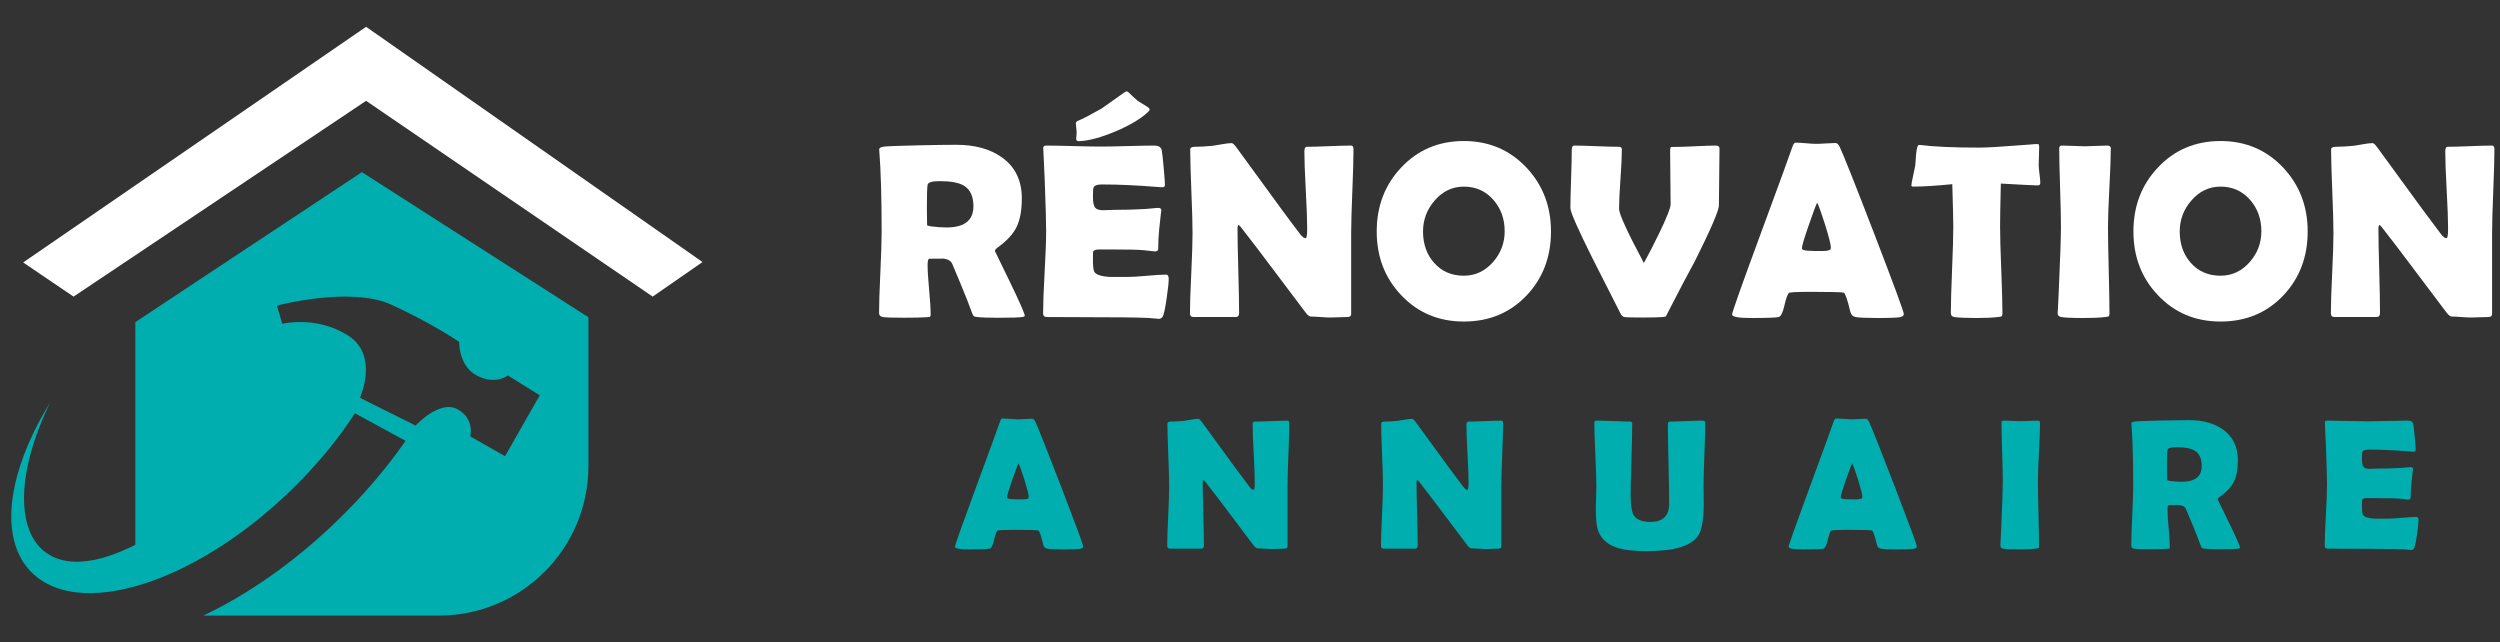 <?xml version="1.0" encoding="utf-8"?>
<!-- Generator: Adobe Illustrator 16.0.0, SVG Export Plug-In . SVG Version: 6.00 Build 0)  -->
<!DOCTYPE svg PUBLIC "-//W3C//DTD SVG 1.1//EN" "http://www.w3.org/Graphics/SVG/1.1/DTD/svg11.dtd">
<svg version="1.1" id="Calque_1" xmlns="http://www.w3.org/2000/svg" xmlns:xlink="http://www.w3.org/1999/xlink" x="0px" y="0px"
	 width="215.334px" height="55.334px" viewBox="0 2.542 215.334 55.334" enable-background="new 0 2.542 215.334 55.334"
	 xml:space="preserve">
<rect x="0" y="2.542" width="215.334" height="55.334" fill="#333333" stroke="none"/>
<g>
	<g>
		<polygon fill="#00AEAF" points="4.318,37.198 4.318,37.197 4.318,37.197 		"/>
		<path fill="#00AEAF" d="M31.171,17.369L11.659,30.286v19.185c-0.184,0.085-0.376,0.176-0.577,0.274
			c-8.476,4-11.526-2.652-6.763-12.548c0,0.001,0,0.001,0,0.001c-0.332,0.559-0.641,1.1-0.931,1.625
			c-2.825,5.317-3.304,10.28-0.743,12.941c4.022,4.182,14.009,1.1,22.308-6.885c2.244-2.158,4.135-4.454,5.62-6.738l4.361,2.373
			c-1.655,2.377-3.667,4.744-5.997,6.984c-3.68,3.541-7.641,6.276-11.425,8.068h20.286c7.117,0,12.886-5.77,12.886-12.886V29.868
			L31.171,17.369z M43.501,41.837l-3-1.711c0,0,0.42-1.51-1.107-2.34c-1.527-0.831-3.601,1.411-3.601,1.411l-4.795-2.395
			c0,0,1.692-3.651-1.035-5.375c-2.726-1.724-5.649-0.998-5.649-0.998l-0.461-1.562c0,0,6.342-1.701,9.871-0.076
			c3.528,1.625,5.829,3.196,5.829,3.196s-0.069,2.108,1.557,2.923s2.623-0.034,2.623-0.034l2.757,1.713L43.501,41.837z"/>
	</g>
	<polygon fill="#FFFFFF" points="6.336,28.09 31.533,11.226 56.218,28.09 60.511,25.112 31.533,4.851 1.994,25.148 	"/>
</g>
<g>
	<g>
		<path fill="#FFFFFF" d="M88.266,29.743c0,0.049-0.07,0.084-0.211,0.105c-0.266,0.042-0.937,0.064-2.01,0.064
			c-0.919,0-1.543-0.021-1.874-0.064c-0.154-0.021-0.242-0.038-0.263-0.053c-0.043-0.021-0.092-0.09-0.147-0.21
			c-0.105-0.273-0.26-0.681-0.463-1.222c-0.274-0.701-0.702-1.736-1.284-3.105c-0.126-0.273-0.417-0.424-0.874-0.453
			c0.21,0.014-0.151,0.021-1.084,0.021c-0.105,0-0.158,0.178-0.158,0.536c0,0.478,0.043,1.189,0.131,2.137
			c0.088,0.947,0.131,1.66,0.131,2.137c0,0.12-0.032,0.19-0.095,0.21c-0.098,0.007-0.196,0.015-0.294,0.021
			c-0.414,0.028-1.06,0.042-1.937,0.042c-1.003,0-1.607-0.021-1.811-0.064c-0.203-0.041-0.305-0.15-0.305-0.326
			c0-0.772,0.037-1.937,0.11-3.495c0.074-1.558,0.111-2.727,0.111-3.506c0-2.968-0.067-5.283-0.2-6.947l-0.011-0.147
			c-0.007-0.119,0.104-0.2,0.332-0.243c0.228-0.041,1.3-0.083,3.216-0.125c1.298-0.028,2.333-0.042,3.105-0.042
			c1.6,0,2.905,0.362,3.916,1.084c1.144,0.814,1.716,1.99,1.716,3.526c0,1.026-0.147,1.842-0.442,2.454
			c-0.294,0.61-0.838,1.203-1.631,1.778c-0.161,0.112-0.242,0.218-0.242,0.316c0-0.007,0.428,0.873,1.285,2.642
			C87.838,28.585,88.266,29.562,88.266,29.743z M83.845,20.301c0-0.857-0.281-1.45-0.842-1.779
			c-0.436-0.253-1.116-0.378-2.042-0.378c-0.667,0-1.021,0.102-1.063,0.305c-0.042,0.238-0.063,0.926-0.063,2.063
			c0,0.162,0.003,0.4,0.01,0.717c0.007,0.315,0.011,0.55,0.011,0.705c0,0.035,0.113,0.07,0.337,0.105
			c0.428,0.063,0.877,0.095,1.348,0.095C83.077,22.133,83.845,21.521,83.845,20.301z"/>
		<path fill="#FFFFFF" d="M100.666,26.575c0,0.302-0.06,0.855-0.179,1.663c-0.126,0.877-0.239,1.4-0.337,1.569
			c-0.084,0.133-0.2,0.2-0.347,0.2c-0.063,0-0.169-0.011-0.316-0.032c-0.512-0.07-2.007-0.105-4.484-0.105
			c-0.541,0-1.344-0.004-2.41-0.011c-1.067-0.006-1.868-0.01-2.4-0.01c-0.232,0-0.347-0.101-0.347-0.305
			c0-0.786,0.043-1.967,0.131-3.542c0.087-1.575,0.132-2.756,0.132-3.542c0-0.8-0.042-2.291-0.126-4.473
			c-0.021-0.562-0.06-1.4-0.116-2.517l-0.01-0.147c-0.015-0.161,0.073-0.241,0.263-0.241c0.519,0,1.3,0.014,2.342,0.042
			c1.042,0.029,1.823,0.042,2.342,0.042c0.512,0,1.284-0.013,2.316-0.042c1.031-0.028,1.803-0.042,2.316-0.042
			c0.364,0,0.575,0.136,0.631,0.411c0.035,0.162,0.089,0.65,0.163,1.468c0.073,0.817,0.11,1.314,0.11,1.49
			c0,0.147-0.07,0.221-0.211,0.221c-0.042,0-0.115-0.003-0.221-0.011c-1.867-0.154-3.544-0.232-5.031-0.232
			c-0.372,0-0.6,0.088-0.685,0.264c-0.035,0.083-0.053,0.354-0.053,0.81c0,0.478,0.07,0.793,0.211,0.948
			c0.119,0.133,0.347,0.2,0.684,0.2c0.07,0,0.207-0.005,0.411-0.016c0.203-0.01,0.372-0.016,0.505-0.016
			c0.885,0,1.779-0.024,2.684-0.073c0.077-0.007,0.271-0.025,0.58-0.053c0.238-0.028,0.428-0.042,0.568-0.042
			c0.169,0,0.252,0.08,0.252,0.242c0-0.147-0.063,0.39-0.189,1.61c-0.056,0.562-0.084,1.123-0.084,1.685
			c0,0.14-0.102,0.21-0.305,0.21l-0.948-0.105c-0.4-0.042-1.312-0.064-2.737-0.064h-1.116c-0.288,0-0.456,0.071-0.505,0.211
			c-0.007,0.035-0.011,0.252-0.011,0.652c0,0.533,0.036,0.877,0.105,1.032c0.119,0.266,0.568,0.424,1.348,0.473
			c-0.015,0,0.498,0,1.537,0c0.372,0,0.924-0.033,1.658-0.1c0.733-0.067,1.282-0.1,1.647-0.1
			C100.589,26.196,100.666,26.322,100.666,26.575z M92.897,14.7c-0.134,0.007-0.201-0.066-0.201-0.221
			c0-0.056,0.007-0.143,0.022-0.263c0.013-0.12,0.021-0.21,0.021-0.274c0-0.083-0.012-0.213-0.037-0.389
			c-0.025-0.175-0.037-0.305-0.037-0.39c0-0.098,0.074-0.175,0.221-0.232c0.344-0.133,1.011-0.48,2-1.042
			c0.428-0.308,1.077-0.768,1.948-1.378c0.042-0.035,0.112-0.07,0.21-0.105c0.049,0.013,0.109,0.048,0.179,0.105
			c0.161,0.168,0.417,0.407,0.769,0.715c0.196,0.113,0.484,0.292,0.863,0.537c0.112,0.078,0.168,0.147,0.168,0.21
			c0,0.056-0.049,0.13-0.147,0.221c-0.617,0.583-1.543,1.136-2.779,1.659c-1.235,0.522-2.27,0.805-3.105,0.846H92.897z"/>
		<path fill="#FFFFFF" d="M116.581,15.406c0,0.8-0.033,2.002-0.1,3.605c-0.066,1.604-0.1,2.809-0.1,3.616v6.937
			c0,0.189-0.102,0.284-0.306,0.284c-0.169,0-0.424,0.007-0.763,0.021c-0.341,0.014-0.595,0.021-0.763,0.021
			c-0.184,0-0.457-0.015-0.822-0.042s-0.639-0.041-0.82-0.041c-0.126,0-0.278-0.117-0.453-0.348c-0.505-0.681-1.642-2.19-3.41-4.526
			c-0.485-0.653-1.221-1.615-2.211-2.885c-0.028-0.042-0.081-0.084-0.158-0.125c-0.056,0.048-0.084,0.125-0.084,0.231
			c0,0.814,0.022,2.035,0.068,3.664c0.046,1.628,0.069,2.848,0.069,3.663c0,0.247-0.095,0.368-0.284,0.368h-3.642
			c-0.204,0-0.306-0.108-0.306-0.326c0-0.758,0.037-1.902,0.111-3.432c0.073-1.53,0.11-2.677,0.11-3.442
			c0-0.807-0.033-2.014-0.1-3.622c-0.066-1.606-0.1-2.81-0.1-3.61c0-0.155,0.137-0.232,0.411-0.232c0.407,0,0.908-0.026,1.505-0.083
			c0.14-0.015,0.417-0.06,0.832-0.137c0.351-0.063,0.628-0.095,0.832-0.095c0.084,0,0.214,0.12,0.39,0.358l3.926,5.379
			c0.351,0.484,0.88,1.193,1.59,2.126c0.175,0.218,0.326,0.326,0.452,0.326c0.092,0,0.137-0.273,0.137-0.82
			c0-0.737-0.041-1.845-0.122-3.327c-0.08-1.48-0.121-2.593-0.121-3.337c0-0.259,0.074-0.39,0.221-0.39
			c0.421,0,1.056-0.016,1.906-0.052c0.85-0.035,1.484-0.052,1.905-0.052C116.515,15.081,116.581,15.189,116.581,15.406z"/>
		<path fill="#FFFFFF" d="M133.592,22.48c0,2.189-0.698,4.024-2.095,5.505c-1.425,1.502-3.229,2.252-5.41,2.252
			c-2.169,0-3.97-0.758-5.399-2.273c-1.405-1.48-2.106-3.309-2.106-5.484c0-2.183,0.701-4.018,2.106-5.506
			c1.43-1.523,3.23-2.285,5.399-2.285c2.153,0,3.949,0.762,5.39,2.285C132.887,18.477,133.592,20.312,133.592,22.48z
			 M129.603,22.459c0-1.053-0.319-1.948-0.958-2.685c-0.667-0.771-1.521-1.158-2.558-1.158c-0.989,0-1.829,0.4-2.517,1.2
			c-0.667,0.772-1,1.66-1,2.664c0,1.073,0.313,1.968,0.938,2.685c0.659,0.75,1.519,1.125,2.579,1.125
			c0.988,0,1.831-0.396,2.525-1.189C129.272,24.343,129.603,23.463,129.603,22.459z"/>
		<path fill="#FFFFFF" d="M141.538,29.891c-0.947,0-1.487-0.015-1.622-0.042c-0.132-0.028-0.244-0.129-0.336-0.305
			c-0.8-1.578-1.604-3.161-2.41-4.747c-1.271-2.547-1.905-3.99-1.905-4.327c0-0.554,0.019-1.388,0.058-2.5
			c0.038-1.111,0.059-1.945,0.059-2.5c0-0.26,0.069-0.389,0.211-0.389c0.42,0,1.059,0.017,1.914,0.052
			c0.856,0.036,1.498,0.052,1.928,0.052c0.176,0,0.262,0.074,0.262,0.222c0,0.568-0.04,1.423-0.12,2.563
			c-0.081,1.141-0.121,1.995-0.121,2.563c0,0.436,0.712,1.989,2.138,4.664c0.385-0.695,0.823-1.547,1.314-2.558
			c0.659-1.362,0.989-2.197,0.989-2.505c0-0.513-0.006-1.283-0.021-2.312c-0.014-1.028-0.021-1.798-0.021-2.31
			c0-0.19,0.031-0.295,0.095-0.316h0.337c0.386,0,0.97-0.019,1.754-0.058c0.781-0.038,1.365-0.057,1.752-0.057
			c0.211,0,0.315,0.083,0.315,0.252c0,0.541-0.009,1.356-0.026,2.448c-0.018,1.09-0.026,1.91-0.026,2.458
			c0,0.435-0.691,2.035-2.072,4.8c-0.548,0.997-1.338,2.498-2.369,4.505c-0.07,0.155-0.118,0.241-0.143,0.258
			c-0.024,0.018-0.113,0.034-0.268,0.047C142.843,29.876,142.289,29.891,141.538,29.891z"/>
		<path fill="#FFFFFF" d="M163.981,29.585c0,0.126-0.088,0.214-0.263,0.263c-0.212,0.057-0.864,0.084-1.959,0.084
			c-1.003,0-1.648-0.028-1.938-0.084c-0.237-0.048-0.389-0.206-0.451-0.473c-0.24-1.011-0.425-1.55-0.559-1.622
			c-0.112-0.048-1.053-0.073-2.82-0.073c-1.194,0-1.829,0.032-1.906,0.095c-0.12,0.112-0.253,0.488-0.399,1.127
			c-0.134,0.583-0.295,0.898-0.484,0.946c-0.238,0.057-1.039,0.084-2.4,0.084c-1.073,0-1.61-0.102-1.61-0.305
			c0-0.182,0.793-2.424,2.379-6.727c1.719-4.652,2.652-7.211,2.8-7.674c0.084-0.266,0.183-0.399,0.295-0.399
			c0.189,0,0.482,0.017,0.88,0.052c0.396,0.036,0.692,0.052,0.889,0.052c0.189,0,0.468-0.011,0.837-0.036
			c0.368-0.024,0.644-0.037,0.826-0.037c0.134,0,0.256,0.116,0.368,0.348c0.345,0.736,1.348,3.263,3.011,7.579
			C163.146,27.13,163.981,29.396,163.981,29.585z M156.518,19.996c-0.147,0.309-0.396,0.979-0.747,2.01
			c-0.379,1.095-0.568,1.737-0.568,1.927c0,0.125,0.21,0.196,0.631,0.21c0.219,0.015,0.575,0.022,1.074,0.022
			c0.464,0,0.72-0.057,0.769-0.169c0.014-0.035,0.021-0.083,0.021-0.147c0-0.232-0.161-0.87-0.483-1.916
			C156.896,20.922,156.665,20.276,156.518,19.996z"/>
		<path fill="#FFFFFF" d="M175.738,18.301c0,0.14-0.077,0.21-0.231,0.21c-0.268,0-1.323-0.053-3.168-0.158
			c-0.042,1.775-0.064,3.015-0.064,3.717c0,0.828,0.033,2.073,0.102,3.736c0.065,1.664,0.1,2.909,0.1,3.737
			c0,0.134-0.031,0.218-0.095,0.252c-0.021,0.015-0.119,0.032-0.295,0.053c-0.422,0.057-1.039,0.084-1.854,0.084
			c-0.904,0-1.54-0.028-1.905-0.084c-0.195-0.034-0.294-0.143-0.294-0.326c0-0.828,0.035-2.07,0.104-3.727
			c0.07-1.656,0.106-2.898,0.106-3.726c0-0.549-0.029-1.769-0.086-3.664c-1.402,0.14-2.522,0.21-3.357,0.21
			c-0.111,0-0.168-0.035-0.168-0.105c0-0.091,0.049-0.361,0.147-0.811c0.112-0.492,0.175-0.79,0.189-0.895
			c0.021-0.33,0.046-0.66,0.073-0.99c0.049-0.527,0.134-0.79,0.253-0.79c0.015,0,0.063,0.004,0.148,0.01
			c1.136,0.147,2.817,0.221,5.041,0.221c0.632,0,1.797-0.067,3.494-0.2c0.913-0.07,1.372-0.105,1.38-0.105
			c0.141,0,0.222,0.008,0.242,0.025s0.035,0.087,0.042,0.205c0,0.19-0.007,0.454-0.021,0.79c-0.015,0.372-0.021,0.635-0.021,0.79
			c0,0.175,0.022,0.434,0.068,0.774C175.716,17.878,175.738,18.132,175.738,18.301z"/>
		<path fill="#FFFFFF" d="M181.569,22.07c0,0.828,0.021,2.073,0.063,3.736c0.043,1.664,0.063,2.909,0.063,3.737
			c0,0.14-0.032,0.228-0.095,0.264c-0.015,0.007-0.105,0.021-0.273,0.041c-0.457,0.057-1.067,0.084-1.833,0.084
			c-1.023,0-1.676-0.028-1.957-0.084c-0.204-0.041-0.305-0.15-0.305-0.326c0,0.112,0.032-0.505,0.095-1.853
			c0.126-2.842,0.189-4.709,0.189-5.6c0-0.752-0.025-1.878-0.074-3.379c-0.049-1.502-0.074-2.628-0.074-3.379
			c0-0.153,0.081-0.231,0.242-0.231c0.218,0,0.547,0.01,0.985,0.031c0.438,0.021,0.767,0.032,0.984,0.032
			c0.216,0,0.538-0.011,0.962-0.032c0.424-0.021,0.746-0.031,0.964-0.031c0.204,0,0.305,0.078,0.305,0.231
			c0,0.751-0.04,1.877-0.12,3.379C181.609,20.192,181.569,21.318,181.569,22.07z"/>
		<path fill="#FFFFFF" d="M198.769,22.48c0,2.189-0.698,4.024-2.094,5.505c-1.425,1.502-3.229,2.252-5.41,2.252
			c-2.169,0-3.97-0.758-5.399-2.273c-1.405-1.48-2.106-3.309-2.106-5.484c0-2.183,0.701-4.018,2.106-5.506
			c1.43-1.523,3.23-2.285,5.399-2.285c2.153,0,3.949,0.762,5.389,2.285C198.064,18.477,198.769,20.312,198.769,22.48z
			 M194.78,22.459c0-1.053-0.319-1.948-0.958-2.685c-0.667-0.771-1.521-1.158-2.558-1.158c-0.989,0-1.829,0.4-2.517,1.2
			c-0.667,0.772-1,1.66-1,2.664c0,1.073,0.313,1.968,0.938,2.685c0.66,0.75,1.519,1.125,2.579,1.125
			c0.989,0,1.831-0.396,2.525-1.189C194.45,24.343,194.78,23.463,194.78,22.459z"/>
		<path fill="#FFFFFF" d="M214.853,15.406c0,0.8-0.033,2.002-0.1,3.605c-0.067,1.604-0.1,2.809-0.1,3.616v6.937
			c0,0.189-0.103,0.284-0.306,0.284c-0.169,0-0.423,0.007-0.763,0.021c-0.342,0.014-0.596,0.021-0.765,0.021
			c-0.182,0-0.455-0.015-0.82-0.042s-0.639-0.041-0.82-0.041c-0.127,0-0.278-0.117-0.454-0.348c-0.505-0.681-1.641-2.19-3.41-4.526
			c-0.483-0.653-1.221-1.615-2.21-2.885c-0.029-0.042-0.08-0.084-0.158-0.125c-0.057,0.048-0.084,0.125-0.084,0.231
			c0,0.814,0.021,2.035,0.068,3.664c0.045,1.628,0.067,2.848,0.067,3.663c0,0.247-0.094,0.368-0.283,0.368h-3.643
			c-0.202,0-0.305-0.108-0.305-0.326c0-0.758,0.036-1.902,0.11-3.432c0.074-1.53,0.111-2.677,0.111-3.442
			c0-0.807-0.034-2.014-0.1-3.622c-0.068-1.606-0.101-2.81-0.101-3.61c0-0.155,0.138-0.232,0.41-0.232
			c0.407,0,0.908-0.026,1.506-0.083c0.139-0.015,0.417-0.06,0.83-0.137c0.352-0.063,0.628-0.095,0.832-0.095
			c0.085,0,0.215,0.12,0.39,0.358l3.926,5.379c0.352,0.484,0.882,1.193,1.59,2.126c0.175,0.218,0.327,0.326,0.452,0.326
			c0.092,0,0.139-0.273,0.139-0.82c0-0.737-0.041-1.845-0.122-3.327c-0.081-1.48-0.121-2.593-0.121-3.337
			c0-0.259,0.074-0.39,0.221-0.39c0.421,0,1.058-0.016,1.905-0.052c0.849-0.035,1.485-0.052,1.906-0.052
			C214.786,15.081,214.853,15.189,214.853,15.406z"/>
	</g>
	<g>
		<path fill="#00AEAF" d="M93.296,49.603c0,0.095-0.065,0.16-0.196,0.197c-0.158,0.042-0.645,0.063-1.462,0.063
			c-0.749,0-1.231-0.021-1.446-0.063c-0.178-0.037-0.292-0.154-0.339-0.354c-0.177-0.755-0.316-1.157-0.417-1.209
			c-0.082-0.037-0.784-0.056-2.105-0.056c-0.89,0-1.365,0.022-1.422,0.071c-0.088,0.083-0.189,0.362-0.299,0.841
			c-0.099,0.434-0.22,0.67-0.361,0.707c-0.178,0.042-0.775,0.063-1.792,0.063c-0.801,0-1.202-0.077-1.202-0.229
			c0-0.137,0.592-1.81,1.776-5.022c1.284-3.474,1.98-5.383,2.091-5.729c0.063-0.199,0.136-0.298,0.219-0.298
			c0.143,0,0.361,0.013,0.657,0.039c0.296,0.025,0.517,0.039,0.664,0.039c0.142,0,0.351-0.009,0.625-0.027
			c0.275-0.019,0.48-0.027,0.617-0.027c0.1,0,0.19,0.086,0.275,0.259c0.256,0.551,1.005,2.437,2.248,5.659
			C92.672,47.77,93.296,49.461,93.296,49.603z M87.724,42.443c-0.11,0.23-0.296,0.73-0.559,1.501
			c-0.282,0.817-0.423,1.297-0.423,1.438c0,0.095,0.157,0.147,0.471,0.157c0.163,0.012,0.43,0.016,0.802,0.016
			c0.346,0,0.537-0.042,0.574-0.127c0.011-0.025,0.017-0.062,0.017-0.109c0-0.173-0.121-0.649-0.363-1.431
			C88.007,43.136,87.834,42.653,87.724,42.443z"/>
		<path fill="#00AEAF" d="M111.05,39.017c0,0.598-0.023,1.495-0.075,2.692c-0.049,1.196-0.073,2.098-0.073,2.699v5.18
			c0,0.141-0.076,0.212-0.228,0.212c-0.125,0-0.316,0.005-0.57,0.015c-0.256,0.012-0.444,0.017-0.57,0.017
			c-0.137,0-0.34-0.011-0.613-0.031c-0.272-0.021-0.477-0.032-0.613-0.032c-0.095,0-0.207-0.086-0.338-0.259
			c-0.377-0.509-1.226-1.636-2.545-3.38c-0.361-0.487-0.911-1.205-1.65-2.153c-0.021-0.031-0.06-0.063-0.118-0.094
			c-0.042,0.036-0.063,0.094-0.063,0.172c0,0.608,0.018,1.521,0.051,2.735c0.034,1.216,0.051,2.128,0.051,2.735
			c0,0.184-0.071,0.275-0.212,0.275h-2.719c-0.151,0-0.228-0.082-0.228-0.244c0-0.566,0.027-1.419,0.083-2.562
			c0.054-1.143,0.083-1.999,0.083-2.569c0-0.604-0.024-1.505-0.075-2.705c-0.05-1.2-0.074-2.098-0.074-2.695
			c0-0.115,0.101-0.172,0.306-0.172c0.304,0,0.678-0.022,1.124-0.064c0.105-0.01,0.312-0.044,0.621-0.103
			c0.263-0.046,0.469-0.07,0.621-0.07c0.063,0,0.162,0.09,0.292,0.268l2.931,4.017c0.264,0.361,0.658,0.891,1.187,1.587
			c0.132,0.163,0.244,0.244,0.338,0.244c0.068,0,0.103-0.204,0.103-0.612c0-0.551-0.028-1.379-0.09-2.483
			c-0.061-1.106-0.09-1.937-0.09-2.493c0-0.192,0.055-0.289,0.165-0.289c0.314,0,0.789-0.014,1.422-0.041
			c0.633-0.025,1.108-0.039,1.423-0.039C111.002,38.772,111.05,38.855,111.05,39.017z"/>
		<path fill="#00AEAF" d="M129.466,39.017c0,0.598-0.023,1.495-0.074,2.692c-0.049,1.196-0.074,2.098-0.074,2.699v5.18
			c0,0.141-0.077,0.212-0.228,0.212c-0.127,0-0.316,0.005-0.571,0.015c-0.253,0.012-0.443,0.017-0.569,0.017
			c-0.136,0-0.341-0.011-0.613-0.031c-0.271-0.021-0.476-0.032-0.612-0.032c-0.094,0-0.207-0.086-0.338-0.259
			c-0.377-0.509-1.226-1.636-2.547-3.38c-0.361-0.487-0.91-1.205-1.649-2.153c-0.021-0.031-0.061-0.063-0.118-0.094
			c-0.042,0.036-0.063,0.094-0.063,0.172c0,0.608,0.017,1.521,0.05,2.735c0.034,1.216,0.051,2.128,0.051,2.735
			c0,0.184-0.07,0.275-0.211,0.275h-2.72c-0.152,0-0.228-0.082-0.228-0.244c0-0.566,0.027-1.419,0.081-2.562
			c0.056-1.143,0.085-1.999,0.085-2.569c0-0.604-0.024-1.505-0.075-2.705s-0.075-2.098-0.075-2.695c0-0.115,0.102-0.172,0.307-0.172
			c0.305,0,0.679-0.022,1.124-0.064c0.104-0.01,0.312-0.044,0.62-0.103c0.263-0.046,0.47-0.07,0.621-0.07
			c0.063,0,0.16,0.09,0.292,0.268l2.931,4.017c0.262,0.361,0.657,0.891,1.187,1.587c0.131,0.163,0.243,0.244,0.338,0.244
			c0.068,0,0.104-0.204,0.104-0.612c0-0.551-0.031-1.379-0.091-2.483c-0.061-1.106-0.092-1.937-0.092-2.493
			c0-0.192,0.056-0.289,0.166-0.289c0.314,0,0.788-0.014,1.422-0.041c0.635-0.025,1.108-0.039,1.423-0.039
			C129.417,38.772,129.466,38.855,129.466,39.017z"/>
		<path fill="#00AEAF" d="M146.75,45.941c0,1.336-0.16,2.246-0.479,2.733c-0.586,0.893-2.051,1.337-4.395,1.337
			c-1.058,0-1.872-0.082-2.443-0.244c-0.911-0.262-1.504-0.762-1.776-1.499c-0.136-0.363-0.205-1.008-0.205-1.935
			c0-0.216,0.01-0.535,0.025-0.959c0.014-0.425,0.023-0.742,0.023-0.95c0-0.609-0.03-1.521-0.086-2.736
			c-0.058-1.215-0.087-2.124-0.087-2.728c0-0.124,0.055-0.188,0.163-0.188c0.321,0,0.805,0.014,1.451,0.039
			c0.648,0.027,1.131,0.041,1.45,0.041c0.131,0,0.197,0.057,0.197,0.172c0,0.691-0.023,1.728-0.066,3.108
			c-0.045,1.382-0.068,2.417-0.068,3.108c0,0.823,0.088,1.379,0.259,1.667c0.231,0.392,0.714,0.589,1.446,0.589
			c1.074,0,1.612-0.521,1.612-1.565c0-0.76-0.02-1.898-0.056-3.418c-0.037-1.519-0.056-2.659-0.056-3.419
			c0-0.161,0.067-0.242,0.197-0.242c0.309,0,0.775-0.014,1.4-0.041c0.622-0.025,1.089-0.039,1.398-0.039
			c0.15,0,0.227,0.064,0.227,0.188c0,0.604-0.024,1.513-0.075,2.728c-0.049,1.216-0.073,2.127-0.073,2.736
			c0,0.167,0.002,0.42,0.008,0.758C146.748,45.52,146.75,45.772,146.75,45.941z"/>
		<path fill="#00AEAF" d="M165.103,49.603c0,0.095-0.064,0.16-0.195,0.197c-0.158,0.042-0.645,0.063-1.464,0.063
			c-0.748,0-1.23-0.021-1.445-0.063c-0.178-0.037-0.29-0.154-0.337-0.354c-0.18-0.755-0.317-1.157-0.418-1.209
			c-0.083-0.037-0.785-0.056-2.104-0.056c-0.892,0-1.366,0.022-1.424,0.071c-0.089,0.083-0.188,0.362-0.298,0.841
			c-0.101,0.434-0.22,0.67-0.362,0.707c-0.179,0.042-0.775,0.063-1.792,0.063c-0.801,0-1.201-0.077-1.201-0.229
			c0-0.137,0.591-1.81,1.775-5.022c1.284-3.474,1.98-5.383,2.09-5.729c0.064-0.199,0.138-0.298,0.221-0.298
			c0.142,0,0.359,0.013,0.655,0.039c0.297,0.025,0.519,0.039,0.665,0.039c0.142,0,0.35-0.009,0.625-0.027
			c0.274-0.019,0.48-0.027,0.617-0.027c0.1,0,0.19,0.086,0.274,0.259c0.257,0.551,1.006,2.437,2.248,5.659
			C164.479,47.77,165.103,49.461,165.103,49.603z M159.53,42.443c-0.109,0.23-0.295,0.73-0.558,1.501
			c-0.283,0.817-0.424,1.297-0.424,1.438c0,0.095,0.156,0.147,0.472,0.157c0.162,0.012,0.429,0.016,0.801,0.016
			c0.347,0,0.537-0.042,0.573-0.127c0.012-0.025,0.016-0.062,0.016-0.109c0-0.173-0.119-0.649-0.359-1.431
			C159.813,43.136,159.642,42.653,159.53,42.443z"/>
		<path fill="#00AEAF" d="M175.533,43.992c0,0.617,0.016,1.548,0.048,2.789c0.03,1.242,0.046,2.173,0.046,2.791
			c0,0.104-0.022,0.17-0.069,0.195c-0.011,0.006-0.08,0.017-0.204,0.032c-0.342,0.042-0.797,0.063-1.368,0.063
			c-0.766,0-1.252-0.021-1.462-0.063c-0.152-0.032-0.227-0.113-0.227-0.244c0,0.084,0.023-0.376,0.069-1.383
			c0.095-2.122,0.142-3.516,0.142-4.181c0-0.563-0.018-1.402-0.055-2.523c-0.036-1.121-0.056-1.962-0.056-2.523
			c0-0.115,0.061-0.173,0.182-0.173c0.161,0,0.407,0.009,0.734,0.024c0.327,0.015,0.571,0.024,0.735,0.024
			c0.161,0,0.402-0.01,0.719-0.024c0.316-0.016,0.557-0.024,0.719-0.024c0.152,0,0.228,0.058,0.228,0.173
			c0,0.562-0.03,1.402-0.09,2.523C175.563,42.59,175.533,43.43,175.533,43.992z"/>
		<path fill="#00AEAF" d="M192.943,49.721c0,0.036-0.052,0.063-0.157,0.079c-0.198,0.031-0.698,0.047-1.501,0.047
			c-0.688,0-1.153-0.016-1.398-0.047c-0.115-0.016-0.182-0.028-0.196-0.04c-0.032-0.016-0.069-0.068-0.111-0.157
			c-0.077-0.203-0.193-0.508-0.345-0.912c-0.203-0.523-0.525-1.296-0.959-2.318c-0.095-0.204-0.312-0.315-0.652-0.336
			c0.156,0.01-0.113,0.015-0.81,0.015c-0.079,0-0.118,0.133-0.118,0.4c0,0.357,0.032,0.889,0.099,1.596
			c0.064,0.708,0.099,1.238,0.099,1.596c0,0.088-0.024,0.142-0.071,0.157c-0.074,0.005-0.147,0.011-0.219,0.015
			c-0.31,0.021-0.792,0.032-1.448,0.032c-0.749,0-1.199-0.016-1.352-0.047c-0.151-0.032-0.227-0.113-0.227-0.244
			c0-0.576,0.026-1.446,0.082-2.609s0.082-2.035,0.082-2.616c0-2.217-0.05-3.946-0.149-5.188l-0.008-0.109
			c-0.005-0.09,0.077-0.149,0.248-0.18c0.17-0.031,0.971-0.064,2.402-0.096c0.968-0.02,1.741-0.03,2.317-0.03
			c1.193,0,2.169,0.27,2.924,0.81c0.854,0.606,1.281,1.484,1.281,2.632c0,0.766-0.11,1.376-0.332,1.832
			c-0.219,0.455-0.626,0.898-1.217,1.328c-0.12,0.083-0.183,0.163-0.183,0.235c0-0.006,0.322,0.652,0.96,1.973
			C192.623,48.856,192.943,49.585,192.943,49.721z M189.643,42.67c0-0.639-0.21-1.08-0.628-1.327
			c-0.325-0.188-0.834-0.282-1.525-0.282c-0.497,0-0.763,0.076-0.794,0.228c-0.031,0.178-0.047,0.692-0.047,1.54
			c0,0.122,0.002,0.299,0.007,0.535c0.007,0.235,0.009,0.41,0.009,0.525c0,0.026,0.083,0.054,0.252,0.079
			c0.319,0.047,0.654,0.071,1.006,0.071C189.069,44.039,189.643,43.583,189.643,42.67z"/>
		<path fill="#00AEAF" d="M208.316,47.355c0,0.225-0.044,0.641-0.133,1.242c-0.094,0.655-0.178,1.045-0.252,1.17
			c-0.063,0.101-0.147,0.149-0.259,0.149c-0.047,0-0.125-0.008-0.235-0.023c-0.383-0.052-1.499-0.079-3.349-0.079
			c-0.403,0-1.003-0.002-1.8-0.006c-0.796-0.007-1.393-0.009-1.792-0.009c-0.172,0-0.259-0.075-0.259-0.228
			c0-0.587,0.032-1.469,0.099-2.645c0.065-1.177,0.098-2.058,0.098-2.646c0-0.598-0.031-1.711-0.094-3.341
			c-0.016-0.417-0.044-1.045-0.087-1.877l-0.008-0.11c-0.011-0.12,0.055-0.182,0.196-0.182c0.388,0,0.971,0.012,1.75,0.032
			c0.777,0.021,1.359,0.032,1.748,0.032c0.382,0,0.958-0.012,1.729-0.032s1.346-0.032,1.729-0.032c0.271,0,0.429,0.104,0.471,0.308
			c0.027,0.119,0.067,0.485,0.123,1.097c0.054,0.61,0.082,0.98,0.082,1.111c0,0.11-0.054,0.166-0.157,0.166
			c-0.032,0-0.087-0.003-0.165-0.01c-1.395-0.115-2.646-0.173-3.757-0.173c-0.278,0-0.448,0.067-0.511,0.197
			c-0.026,0.063-0.04,0.265-0.04,0.605c0,0.355,0.053,0.592,0.157,0.707c0.09,0.1,0.26,0.149,0.512,0.149
			c0.051,0,0.155-0.005,0.306-0.012c0.151-0.008,0.278-0.012,0.378-0.012c0.66,0,1.328-0.02,2.003-0.055
			c0.059-0.006,0.202-0.019,0.433-0.039c0.179-0.021,0.32-0.032,0.425-0.032c0.127,0,0.188,0.061,0.188,0.181
			c0-0.109-0.047,0.291-0.142,1.203c-0.042,0.419-0.062,0.837-0.062,1.258c0,0.104-0.077,0.156-0.229,0.156l-0.709-0.079
			c-0.298-0.031-0.978-0.046-2.043-0.046h-0.833c-0.214,0-0.34,0.051-0.376,0.157c-0.006,0.026-0.009,0.188-0.009,0.486
			c0,0.398,0.027,0.656,0.079,0.771c0.089,0.2,0.424,0.317,1.006,0.354c-0.011,0,0.372,0,1.147,0c0.278,0,0.69-0.026,1.237-0.075
			c0.548-0.051,0.957-0.075,1.23-0.075C208.259,47.072,208.316,47.167,208.316,47.355z"/>
	</g>
</g>
</svg>
